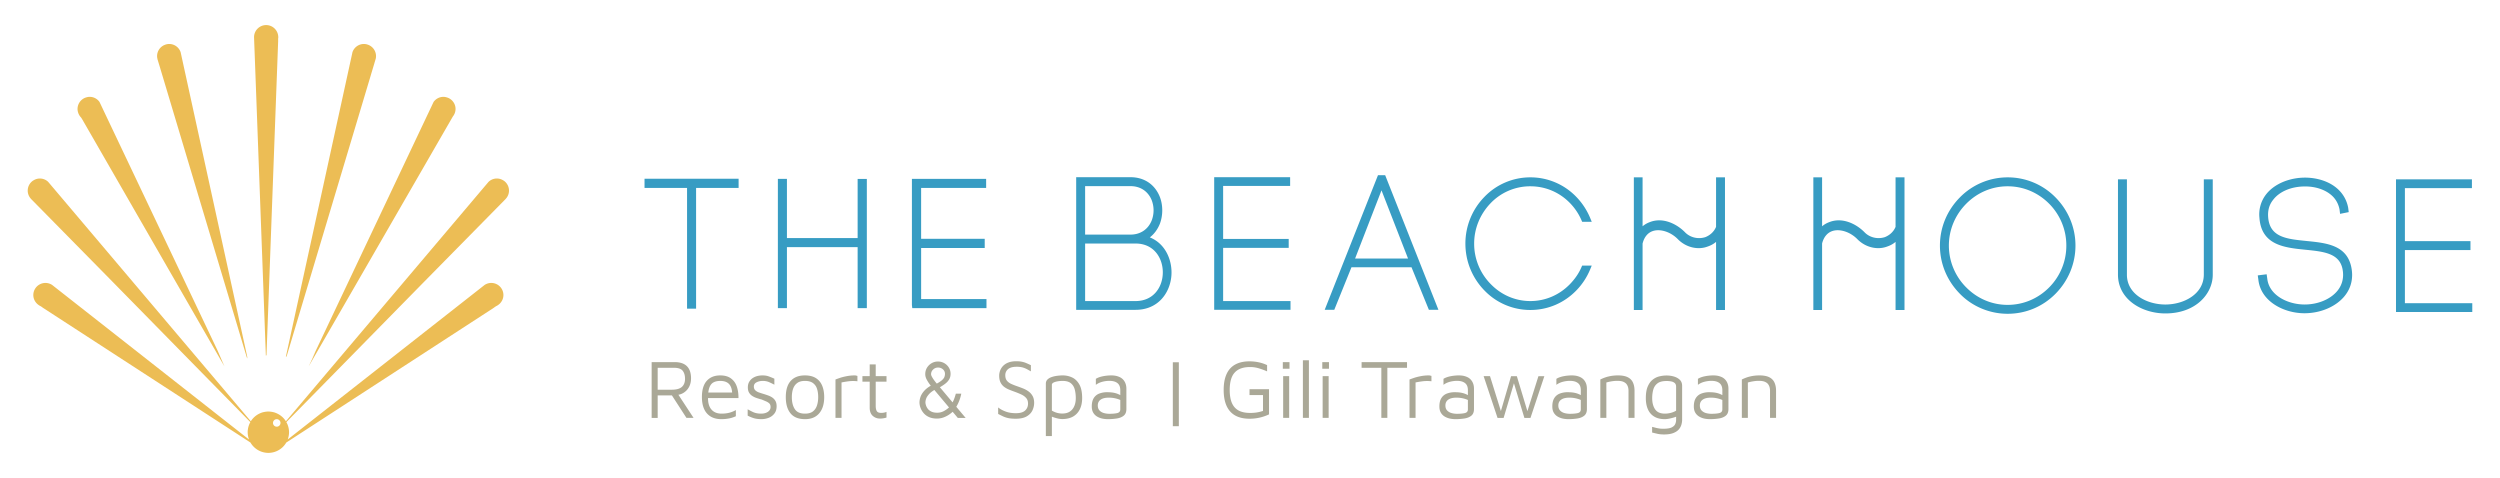 <?xml version="1.0" encoding="UTF-8"?>
<svg xmlns="http://www.w3.org/2000/svg" xmlns:xlink="http://www.w3.org/1999/xlink" width="340" height="65" xml:space="preserve">
  <defs>
    <path id="a" d="M-27.5-29.836h395V94.836h-395z"></path>
  </defs>
  <clipPath id="b">
    <use xlink:href="#a" overflow="visible"></use>
  </clipPath>
  <g clip-path="url(#b)">
    <path fill="#379CC3" d="M313.68 32.773c-2.686-.268-5.008-.495-5.211-3.248-.071-.915.159-1.707.683-2.356.843-1.105 2.41-1.781 4.187-1.809 1.63-.042 3.126.504 4.002 1.441.425.468.698 1.017.832 1.656l.078.628 1.176-.237-.076-.6c-.362-1.931-1.838-3.345-4.053-3.878-2.692-.646-5.688.226-7.12 2.079a4.434 4.434 0 0 0-.896 3.16c.259 3.752 3.434 4.072 6.238 4.354 2.464.248 4.592.461 5.052 2.574.236 1.131 0 2.17-.677 3.004-.938 1.154-2.648 1.871-4.464 1.871-2.283 0-4.845-1.238-5.086-3.541l-.082-.57-1.208.152.08.57c.317 2.973 3.466 4.578 6.272 4.578 2.201 0 4.301-.902 5.471-2.352.9-1.115 1.207-2.484.891-3.957-.641-2.978-3.41-3.253-6.089-3.519M327.066 41.238v-7.232h8.918v-1.215h-8.918v-7.207h9.115v-1.192h-10.326v18.04h10.374v-1.193h-9.163zM87.656 25.562h5.783v16.413h1.229V25.562h5.782v-1.256H87.656v1.256zM116.638 32.38h-9.615v-8.05h-1.232v17.572h1.232v-8.289h9.615v8.289h1.252V24.331h-1.252v8.049zM125.273 33.732h8.648v-1.258h-8.648v-6.913h8.842V24.33H124.02v17.16l.049.412h10.092v-1.23h-8.887v-6.94zM158.142 37.033c0 1.035-.331 1.996-.934 2.705-.669.789-1.628 1.207-2.776 1.207h-6.855v-7.826h6.855c2.547 0 3.71 2.027 3.71 3.914m-10.566-5.127v-6.593h6.166c1.349 0 2.401.703 2.894 1.928a3.852 3.852 0 0 1 0 2.729c-.491 1.231-1.545 1.936-2.894 1.936h-6.166zm8.801.377c.598-.46 1.067-1.099 1.372-1.869.423-1.145.423-2.494-.004-3.618-.674-1.715-2.132-2.698-4.003-2.698h-7.382v18.039h8.071c3.09 0 4.676-2.311 4.875-4.596.171-1.949-.684-4.355-2.929-5.258M166.346 33.711h8.917v-1.215h-8.917v-7.208h9.112v-1.19H165.13v18.039h10.38v-1.191h-9.164v-7.235zM191.491 35.156h-7.198l3.591-9.269 3.607 9.269zm-4.086-11.329-7.248 18.31h1.302l2.34-5.791h8.165l2.365 5.791h1.298l-7.244-18.31h-.978zM208.129 25.336c2.05 0 3.966.812 5.395 2.287a7.765 7.765 0 0 1 1.543 2.294l.107.248h1.303l-.234-.569a9.179 9.179 0 0 0-1.857-2.812 8.644 8.644 0 0 0-6.256-2.664 8.641 8.641 0 0 0-6.257 2.664 9.074 9.074 0 0 0-2.579 6.342c0 2.391.916 4.654 2.579 6.369h.002a8.631 8.631 0 0 0 6.255 2.662c2.37 0 4.591-.943 6.256-2.662a9.063 9.063 0 0 0 1.857-2.811l.234-.566h-1.303l-.107.244c-.346.803-.866 1.564-1.543 2.268-1.444 1.492-3.359 2.314-5.395 2.314-2.036 0-3.954-.822-5.397-2.316a7.802 7.802 0 0 1-2.246-5.502c0-2.046.8-4 2.247-5.501a7.441 7.441 0 0 1 5.396-2.289M281.021 33.398a8.034 8.034 0 0 1-2.319 5.672c-1.515 1.541-3.528 2.393-5.666 2.393-2.124 0-4.128-.852-5.645-2.393a8.044 8.044 0 0 1-2.344-5.672c0-2.12.831-4.136 2.344-5.673 1.517-1.539 3.521-2.389 5.645-2.389 2.138 0 4.151.851 5.666 2.389a8.038 8.038 0 0 1 2.319 5.673m-7.985-9.277a9.1 9.1 0 0 0-6.5 2.734c-1.745 1.772-2.705 4.094-2.705 6.544 0 2.449.96 4.771 2.702 6.543 1.685 1.738 4.057 2.732 6.503 2.732 2.47 0 4.785-.967 6.522-2.73 1.742-1.771 2.705-4.096 2.705-6.545 0-2.45-.963-4.773-2.705-6.544a9.09 9.09 0 0 0-6.522-2.734M299.719 37.338c0 2.646-2.695 4.076-5.229 4.076-2.537 0-5.229-1.422-5.229-4.049V24.392h-1.217v12.946c0 3.439 3.322 5.289 6.446 5.289 4.184 0 6.445-2.711 6.445-5.262V24.392h-1.216v12.946zM233.384 30.851c-.255.63-.775 1.126-1.452 1.399-.993.318-2.084.056-2.78-.671-1.07-1.087-2.971-2.093-4.793-1.365a3.14 3.14 0 0 0-.968.564V24.12h-1.188v18.038h1.188v-9.041l.024-.084c.209-.778.662-1.34 1.275-1.576 1.027-.403 2.499.051 3.503 1.076 1.102 1.125 2.754 1.515 4.103.976a3.388 3.388 0 0 0 1.088-.612v9.26h1.214V24.121h-1.214v6.73zM257.796 30.851c-.255.63-.774 1.126-1.453 1.399-.993.318-2.082.056-2.777-.671-1.07-1.087-2.971-2.093-4.795-1.365a3.107 3.107 0 0 0-.966.564V24.12h-1.19v18.038h1.19v-9.041l.021-.084c.211-.778.667-1.34 1.277-1.576 1.025-.403 2.499.051 3.503 1.076 1.101 1.125 2.755 1.515 4.104.976a3.357 3.357 0 0 0 1.086-.612v9.26h1.216V24.121h-1.216v6.73z"></path>
    <path fill="#AAA897" d="M89.443 53h1.921c.631 0 1.086-.127 1.371-.381.284-.254.429-.625.429-1.109 0-.455-.108-.818-.319-1.086-.213-.27-.612-.406-1.195-.406h-2.206V53zm-.819 3.834v-7.588h3.117c.741 0 1.302.184 1.677.555.376.375.563.926.563 1.652 0 .439-.091.83-.272 1.172a2.07 2.07 0 0 1-.762.807c-.324.199-.71.295-1.15.295l.343-.227 2.186 3.334h-.968l-2.251-3.482.407.422h-2.069v3.061h-.821zM98.088 57.004c-.538 0-1.005-.113-1.399-.334a2.245 2.245 0 0 1-.91-1.008c-.212-.447-.318-1.006-.318-1.674 0-.977.223-1.711.666-2.201.443-.488 1.053-.732 1.825-.732.607 0 1.095.139 1.462.412.368.27.633.639.791 1.1.16.463.234.988.227 1.572H95.87l.057-.752h3.969l-.317.113c-.023-.568-.166-.992-.427-1.273-.264-.279-.663-.422-1.201-.422-.372 0-.68.07-.926.207-.247.135-.431.371-.553.711-.123.338-.182.809-.182 1.416 0 .689.161 1.215.483 1.574.321.361.775.541 1.358.541.281 0 .541-.021.775-.064.233-.039.449-.1.647-.176.198-.074.371-.158.524-.248v.842a4.027 4.027 0 0 1-.904.295 5.366 5.366 0 0 1-1.085.101M103.572 57.004c-.411 0-.753-.043-1.03-.125s-.563-.199-.859-.352v-.865c.234.131.442.238.625.328.183.092.367.16.559.199.189.043.405.064.648.064.378 0 .688-.086.928-.252.237-.166.355-.385.355-.646 0-.213-.056-.375-.174-.492a1.43 1.43 0 0 0-.45-.279c-.182-.08-.371-.158-.567-.242a12.208 12.208 0 0 1-.667-.199 2.585 2.585 0 0 1-.613-.283 1.347 1.347 0 0 1-.45-.457c-.112-.184-.169-.424-.169-.721 0-.289.057-.535.176-.74a1.58 1.58 0 0 1 .459-.506c.191-.133.402-.229.638-.291.236-.061.471-.09.704-.09.342 0 .634.045.877.139.244.088.494.191.751.307v.818a9.945 9.945 0 0 0-.772-.371 2.122 2.122 0 0 0-.809-.143c-.312 0-.588.063-.837.189-.248.125-.37.314-.37.572 0 .213.063.385.188.506.127.127.291.225.496.299.205.07.425.143.661.211.188.059.387.125.59.199.205.07.395.166.569.283.173.117.317.271.427.461.11.188.164.432.164.727 0 .402-.103.734-.307.996a1.782 1.782 0 0 1-.778.574 2.682 2.682 0 0 1-.963.182M109.475 56.254c.463 0 .822-.102 1.081-.301.259-.203.44-.471.552-.809.11-.336.166-.717.166-1.133 0-.447-.058-.836-.172-1.166a1.491 1.491 0 0 0-.563-.766c-.262-.184-.615-.275-1.063-.275-.453 0-.811.1-1.067.299-.259.195-.443.459-.554.789s-.164.703-.164 1.119c0 .668.132 1.209.398 1.619.264.417.726.624 1.386.624m.011.75c-.887 0-1.545-.262-1.974-.789s-.643-1.262-.643-2.203c0-.986.226-1.725.678-2.217.449-.494 1.089-.74 1.916-.74.613 0 1.115.125 1.502.369.385.246.669.592.853 1.037.182.441.273.961.273 1.551 0 .934-.228 1.668-.678 2.197-.451.529-1.092.795-1.927.795M113.626 56.834v-5.223c.092-.035.268-.102.528-.191.264-.092.577-.178.947-.25a5.616 5.616 0 0 1 1.143-.115.74.74 0 0 1 .181.021c.062.018.122.031.184.047v.73a5.012 5.012 0 0 0-1.117-.008c-.174.02-.349.045-.523.072-.173.031-.349.061-.521.094v4.822h-.822zM119.701 56.926c-.402 0-.738-.125-1.011-.371-.273-.248-.41-.613-.41-1.096v-3.551h-.99v-.75h.99v-1.604h.817v1.604h1.468v.75h-1.468v3.285c0 .32.051.561.149.721.098.158.299.238.602.238.138 0 .27-.016.398-.039.129-.029.236-.063.318-.1v.773c-.105.039-.24.068-.404.098a2.9 2.9 0 0 1-.459.042M129.528 54.762c.084-.15.156-.303.217-.457.062-.16.113-.303.153-.438.042-.139.076-.25.098-.33h.738a5.447 5.447 0 0 1-.237.857 5.074 5.074 0 0 1-.454.949l-.515-.581zm.731 2.072-3.676-4.381a5.516 5.516 0 0 1-.499-.738c-.168-.287-.25-.564-.25-.83 0-.32.077-.605.23-.867.156-.256.366-.463.627-.619a1.67 1.67 0 0 1 .858-.232 1.722 1.722 0 0 1 1.497.827c.155.252.232.537.232.846 0 .283-.062.527-.181.74a2.039 2.039 0 0 1-.523.586c-.227.18-.5.357-.819.539l-.411-.502c.35-.188.606-.357.774-.51.165-.152.276-.297.325-.438a1.19 1.19 0 0 0 .073-.402.798.798 0 0 0-.274-.621.97.97 0 0 0-.67-.244.922.922 0 0 0-.666.268.85.85 0 0 0-.279.643c0 .1.047.227.138.385.091.162.2.322.323.49.124.168.245.314.358.443l3.88 4.619h-1.067zm-2.832.092c-.433 0-.8-.074-1.105-.217a2.036 2.036 0 0 1-.732-.557 2.356 2.356 0 0 1-.411-.717 2.16 2.16 0 0 1-.13-.693c0-.244.047-.502.142-.775.096-.271.266-.547.514-.824.244-.275.593-.535 1.039-.777l.534.553c-.409.225-.716.447-.921.674-.203.227-.338.438-.403.631a1.646 1.646 0 0 0-.096.496c0 .098.021.227.067.381.045.154.124.311.237.473.113.156.277.289.49.396.212.107.482.16.807.16.358 0 .688-.088.991-.27.303-.176.549-.369.74-.572l.512.58c-.176.182-.381.35-.616.512-.234.16-.493.291-.772.393-.282.1-.579.153-.887.153M138.128 56.947c-.378 0-.7-.025-.966-.078a3.447 3.447 0 0 1-.717-.227 33.278 33.278 0 0 1-.695-.344v-.888c.246.205.569.389.98.545.411.162.886.24 1.434.24.576 0 .994-.121 1.257-.367.262-.248.391-.561.391-.939 0-.318-.086-.576-.261-.768-.175-.195-.398-.354-.67-.479s-.563-.244-.864-.355a21.73 21.73 0 0 1-.77-.293 3.083 3.083 0 0 1-.688-.385 1.688 1.688 0 0 1-.49-.604c-.121-.248-.18-.557-.18-.93 0-.203.039-.42.119-.648a1.83 1.83 0 0 1 .387-.637 1.92 1.92 0 0 1 .717-.477c.299-.121.664-.184 1.096-.184.297 0 .548.021.757.064.208.043.409.102.597.182.19.08.403.178.638.289v.842a35.71 35.71 0 0 0-.562-.313 3.085 3.085 0 0 0-.593-.229 3.245 3.245 0 0 0-.79-.084c-.372 0-.67.053-.893.16a1.06 1.06 0 0 0-.49.42 1.088 1.088 0 0 0-.154.557c0 .313.069.559.21.74.142.182.339.332.592.451.256.117.549.23.882.346.268.094.531.191.798.299.265.113.507.248.721.412.218.164.391.367.524.613.133.248.2.553.2.916 0 .342-.078.678-.227 1.006-.154.332-.412.604-.775.82s-.869.327-1.515.327M144.467 56.24c.417 0 .759-.088 1.029-.268.269-.176.473-.424.607-.744.137-.314.204-.68.204-1.09s-.046-.793-.136-1.15-.266-.643-.522-.859c-.259-.215-.634-.324-1.128-.324-.394 0-.736.049-1.028.137-.293.094-.438.221-.438.387v3.516c.234.137.471.236.705.301.233.065.469.094.707.094m0 .752a2.68 2.68 0 0 1-.563-.066 5.662 5.662 0 0 1-.611-.172 4.597 4.597 0 0 1-.522-.215l.285-.285v3.049h-.82v-7.119c0-.236.075-.426.223-.572.146-.143.339-.254.574-.334.234-.082.486-.137.751-.17.267-.035.517-.053.751-.053.454 0 .882.096 1.285.285.401.189.727.512.979.961.25.451.374 1.064.374 1.838 0 .584-.104 1.09-.313 1.518-.21.428-.514.758-.915.99-.402.228-.896.345-1.478.345M150.666 57.004c-.251 0-.504-.025-.757-.078a2.292 2.292 0 0 1-.706-.275c-.216-.129-.39-.305-.522-.527s-.2-.508-.2-.85c0-.469.09-.846.267-1.131a1.52 1.52 0 0 1 .74-.613 2.895 2.895 0 0 1 1.088-.188c.31 0 .578.018.808.057.227.039.43.094.608.166.178.07.338.15.481.244l.161.75c-.175-.131-.427-.242-.756-.334a3.893 3.893 0 0 0-1.086-.143c-.479 0-.85.09-1.106.273-.258.18-.386.447-.386.795 0 .279.078.504.232.672.157.166.354.283.593.352.239.066.485.102.733.102.492 0 .866-.037 1.121-.107.253-.072.38-.236.38-.496v-2.604c0-.439-.129-.762-.384-.965-.26-.207-.628-.309-1.106-.309a3.88 3.88 0 0 0-.96.129c-.338.09-.627.229-.873.416v-.818c.236-.152.55-.268.947-.35a5.894 5.894 0 0 1 1.148-.117c.251 0 .48.025.694.072.21.053.401.125.568.217.166.096.31.217.427.367.116.148.209.316.271.51.064.193.098.41.098.654v2.754c0 .402-.119.699-.358.898-.239.197-.552.324-.934.385a7.819 7.819 0 0 1-1.231.092M159.504 49.27h.818v8.689h-.818V49.27zM169.935 56.947c-.773 0-1.422-.146-1.944-.438-.522-.293-.914-.73-1.176-1.309-.263-.582-.395-1.303-.395-2.168s.132-1.584.395-2.16c.262-.578.653-1.008 1.176-1.297s1.171-.434 1.944-.434c.418 0 .827.043 1.229.127.402.082.789.213 1.16.387v.852a9.67 9.67 0 0 0-1.112-.412 4.096 4.096 0 0 0-1.185-.178c-.64 0-1.164.111-1.578.336a2.06 2.06 0 0 0-.914 1.023c-.196.459-.294 1.045-.294 1.756 0 .715.098 1.303.294 1.764.198.461.503.807.914 1.031.414.223.938.332 1.578.332.304 0 .6-.02.887-.064a5.71 5.71 0 0 0 .854-.207v-2.16h-1.833v-.797h2.652v3.424a6.12 6.12 0 0 1-2.652.592M174.509 51.158h.818v5.676h-.818v-5.676zm-.046-1.912h.91v.898h-.91v-.898zM178.012 56.834h-.818v-7.838h.818v7.838zM179.879 51.158h.817v5.676h-.817v-5.676zm-.049-1.912h.911v.898h-.911v-.898zM187.863 56.834v-6.813h-2.685v-.775h6.177v.775h-2.675v6.813h-.817zM191.695 56.834v-5.223c.093-.035.269-.102.531-.191.26-.092.575-.178.942-.25a5.633 5.633 0 0 1 1.144-.115.76.76 0 0 1 .182.021c.062.018.12.031.183.047v.73a4.999 4.999 0 0 0-1.115-.008 12.23 12.23 0 0 0-.525.072c-.173.031-.347.061-.521.094v4.822h-.821zM197.941 57.004c-.252 0-.502-.025-.756-.078a2.308 2.308 0 0 1-.707-.275 1.478 1.478 0 0 1-.521-.527c-.134-.223-.2-.508-.2-.85 0-.469.088-.846.269-1.131.177-.283.423-.488.738-.613a2.888 2.888 0 0 1 1.086-.188c.311 0 .58.018.808.057.229.039.43.094.61.166.177.07.339.15.481.244l.159.75c-.173-.131-.425-.242-.755-.334a3.882 3.882 0 0 0-1.088-.143c-.477 0-.846.09-1.102.273-.26.18-.388.447-.388.795 0 .279.076.504.232.672.157.166.354.283.594.352.239.066.481.102.731.102.495 0 .868-.037 1.122-.107.252-.072.38-.236.38-.496v-2.604c0-.439-.129-.762-.387-.965-.26-.207-.626-.309-1.104-.309-.303 0-.623.043-.959.129-.34.09-.628.229-.872.416v-.818c.235-.152.551-.268.943-.35a5.974 5.974 0 0 1 1.149-.117c.251 0 .482.025.695.072.212.053.401.125.57.217.164.096.308.217.425.367.119.148.209.316.272.51.066.193.096.41.096.654v2.754c0 .402-.117.699-.354.898-.24.197-.553.324-.935.385a7.804 7.804 0 0 1-1.232.092M203.664 56.834l-1.89-5.676h.866l1.579 5.059-.217.096 1.504-5.154h.785l1.513 5.016h-.158l1.579-5.016h.807l-1.887 5.676h-.83l-1.515-5.029.149.137-1.456 4.893h-.829zM213.299 57.004c-.253 0-.504-.025-.755-.078a2.31 2.31 0 0 1-.709-.275 1.481 1.481 0 0 1-.522-.527c-.133-.223-.197-.508-.197-.85 0-.469.087-.846.268-1.131.176-.283.423-.488.738-.613a2.88 2.88 0 0 1 1.085-.188c.312 0 .582.018.81.057.227.039.429.094.61.166.176.07.338.15.481.244l.158.75c-.173-.131-.427-.242-.757-.334a3.88 3.88 0 0 0-1.085-.143c-.476 0-.847.09-1.104.273-.258.18-.388.447-.388.795 0 .279.079.504.233.672.155.166.353.283.592.352.238.066.483.102.733.102.492 0 .868-.037 1.12-.107.255-.072.379-.236.379-.496v-2.604c0-.439-.125-.762-.384-.965-.259-.207-.626-.309-1.104-.309-.305 0-.625.043-.959.129-.341.09-.632.229-.874.416v-.818c.235-.152.549-.268.944-.35a5.917 5.917 0 0 1 1.148-.117c.253 0 .482.025.695.072.212.053.4.125.569.217.165.096.309.217.428.367.116.148.208.316.273.51.063.193.094.41.094.654v2.754c0 .402-.118.699-.357.898-.238.197-.549.324-.933.385-.38.061-.792.092-1.23.092M217.644 51.611a6.25 6.25 0 0 1 .563-.244c.193-.07.389-.131.593-.174.199-.049.403-.082.613-.105.206-.021.419-.033.631-.033.554 0 .992.084 1.319.244.326.162.564.398.711.713.145.311.222.684.222 1.125v3.697h-.819v-3.697c0-.137-.015-.281-.05-.434a1.293 1.293 0 0 0-.2-.438c-.098-.141-.252-.252-.453-.342-.208-.086-.48-.129-.818-.129-.239 0-.48.02-.73.059-.25.037-.505.094-.762.168v4.813h-.819v-5.223zM226.425 56.254c.242 0 .499-.031.769-.096a2.83 2.83 0 0 0 .756-.303v-3.264c0-.211-.059-.375-.175-.486a.971.971 0 0 0-.473-.227 3.127 3.127 0 0 0-.638-.061c-.551 0-.97.105-1.249.322-.282.217-.473.504-.571.859s-.146.74-.146 1.146c0 .627.132 1.131.396 1.521.265.392.71.589 1.331.589m0 .75c-.584 0-1.066-.115-1.448-.348-.385-.229-.671-.561-.86-.988s-.283-.938-.283-1.521c0-.65.084-1.178.26-1.584.174-.406.401-.717.68-.934.273-.217.578-.365.908-.443.329-.078.65-.119.961-.119.357 0 .695.047 1.018.143.32.094.587.244.798.447.208.205.312.479.312.82v4.598c0 .227-.034.455-.103.691a1.67 1.67 0 0 1-.368.654c-.179.199-.429.361-.752.482-.324.123-.737.184-1.245.184-.328 0-.627-.029-.898-.09-.271-.063-.512-.119-.717-.172v-.771c.121.029.261.063.415.105s.326.08.512.109c.186.031.385.043.597.043.518 0 .896-.061 1.144-.184.248-.127.406-.283.482-.469.078-.184.114-.373.114-.563v-.83l.285.281c-.145.078-.326.15-.546.219-.221.068-.445.125-.672.17s-.427.07-.594.07M232.544 57.004c-.25 0-.5-.025-.755-.078a2.307 2.307 0 0 1-.705-.275 1.486 1.486 0 0 1-.524-.527c-.132-.223-.198-.508-.198-.85 0-.469.09-.846.268-1.131.178-.283.424-.488.74-.613a2.87 2.87 0 0 1 1.084-.188c.313 0 .581.018.808.057a2.862 2.862 0 0 1 1.094.41l.159.75c-.176-.131-.428-.242-.758-.334a3.866 3.866 0 0 0-1.085-.143c-.48 0-.849.09-1.106.273-.256.18-.385.447-.385.795 0 .279.078.504.232.672.157.166.354.283.59.352.24.066.486.102.735.102.494 0 .866-.037 1.121-.107.254-.072.379-.236.379-.496v-2.604c0-.439-.128-.762-.388-.965-.256-.207-.622-.309-1.102-.309-.302 0-.622.043-.96.129-.339.09-.627.229-.871.416v-.818c.236-.152.549-.268.944-.35a5.917 5.917 0 0 1 1.148-.117c.25 0 .48.025.694.072.212.053.402.125.571.217a1.538 1.538 0 0 1 .696.877c.066.193.099.41.099.654v2.754c0 .402-.119.699-.356.898-.24.197-.553.324-.934.385a7.87 7.87 0 0 1-1.235.092M236.891 51.611a5.81 5.81 0 0 1 .564-.244c.191-.07.389-.131.591-.174.2-.049.405-.082.615-.105.206-.021.417-.033.63-.033.551 0 .994.084 1.318.244.328.162.563.398.711.713.147.311.224.684.224 1.125v3.697h-.82v-3.697c0-.137-.018-.281-.05-.434a1.29 1.29 0 0 0-.199-.438c-.099-.141-.251-.252-.458-.342-.2-.086-.475-.129-.818-.129-.234 0-.477.02-.726.059a5.895 5.895 0 0 0-.764.168v4.813h-.818v-5.223z"></path>
    <path fill="#ECBD55" d="m10.648 15.383.007.014a1.7 1.7 0 0 0 .373.587l.141.22 19.352 33.621-.462-1.066.008.012-.013-.025-.471-1.086-15.178-31.955-.104-.218-.033-.075-.019-.037-.34-.719-.132-.28-.246-.515a1.642 1.642 0 0 0-1.336-.691c-.167 0-.323.032-.476.079l-.079.024a1.646 1.646 0 0 0-1.095 1.546c0 .199.042.385.106.563l-.003.001zM21.411 8.029l.173.575.063.202.791 2.64 11.108 37.098.081.227v-.24L24.722 7.813l-.154-.706a1.644 1.644 0 0 0-1.556-1.127c-.132 0-.26.021-.382.049-.027.007-.051.016-.076.023a1.647 1.647 0 0 0-1.191 1.576c0 .138.021.272.056.4h-.008zM42.955 47.768l-.973 2.059L61.591 15.84c.103-.131.19-.276.251-.435l.009-.014-.004-.002a1.62 1.62 0 0 0 .108-.568c0-.714-.459-1.318-1.094-1.546l-.08-.024a1.637 1.637 0 0 0-.476-.079c-.552 0-1.037.274-1.337.691l-.244.515v.004l-.132.278v-.002l-.34.719h.002l-.018.036-.005.004-.034.072-15.761 33.282.519-1.003zM34.571 5.617l.038 1.037.016.384.002.066 1.125 30.324.405 10.955.002.041v-.047l.031-.094.048.1v.041l1.535-41.331.003-.081.051-1.395v-.351c.01-.07.021-.137.021-.208v-.001c0-.07-.012-.139-.021-.208V4.8h-.003a1.652 1.652 0 0 0-1.586-1.389c-.012 0-.025-.003-.039-.003l-.04.003a1.65 1.65 0 0 0-1.608 1.645v.001l.02.56zM38.957 48.543l2.134-7.131 4.181-13.955.005-.019 5.141-17.166.022-.08.478-1.59c-.001.004-.005.007-.005.008l.194-.65a1.649 1.649 0 0 0-1.158-1.909c-.025-.007-.05-.016-.077-.023a1.72 1.72 0 0 0-.381-.048 1.65 1.65 0 0 0-1.559 1.127l-.072.339-.081.368-.131.596-.126.579-.012.058-1.508 6.897-.115.524-7.012 32.062.057-.078.025.091z"></path>
    <path fill="#ECBD55" d="M37.127 57.518a.51.51 0 1 1 1.02.003.51.51 0 0 1-1.02-.003m32.097-31.591c0-.567-.286-1.067-.721-1.364-.023-.015-.048-.024-.074-.039a1.624 1.624 0 0 0-.853-.248c-.442 0-.842.177-1.139.461l-.233.278-.233.273-.429.506-.023.029-.03.034-26.404 31.2-.204.236a2.778 2.778 0 0 0-1.14-1.029l-.001-.002-.048-.025c-.011-.006-.021-.008-.032-.014a2.91 2.91 0 0 0-.352-.135c-.006-.004-.016-.004-.022-.006a3.57 3.57 0 0 0-.326-.072l-.091-.014-.016-.002c-.009-.002-.018-.004-.027-.004-.03-.004-.063-.006-.093-.008l-.057-.006c-.049-.006-.098-.006-.144-.006l-.033-.002h-.005l-.032.002c-.048 0-.095 0-.142.006l-.057.006a1.62 1.62 0 0 0-.122.012l-.017.002-.088.014c-.111.02-.222.043-.328.072-.007.002-.017.002-.023.006a3.044 3.044 0 0 0-.352.135c-.01.006-.021.008-.029.014-.02.008-.034.018-.05.025a2.82 2.82 0 0 0-1.142 1.031l-.203-.236-26.405-31.2-.029-.034-.023-.029-.429-.504-.231-.273-.235-.278a1.621 1.621 0 0 0-1.993-.213c-.023.014-.051.023-.071.039a1.644 1.644 0 0 0-.723 1.362c0 .432.17.821.442 1.114l-.002.003.025.025.037.039L15.329 38.34l18.535 18.883.182.188a2.82 2.82 0 0 0-.264.645l-.002.006c-.018.072-.036.143-.049.217a.916.916 0 0 0-.011.078c-.009.057-.018.109-.023.164-.01.088-.014.176-.014.262 0 .121.011.242.026.357l.011.08c.017.105.04.211.066.313.003.008.003.016.007.021.021.076.046.148.072.219L7.161 38.809l-.069-.055a1.65 1.65 0 0 0-2.561 1.371c0 .486.215.916.548 1.219l-.003.002.028.018c.125.109.261.203.412.271l.254.164c-.01-.004-.022-.004-.034-.006l28.199 18.309.128.082a2.82 2.82 0 0 0 1.326 1.178l.015.006a.82.82 0 0 0 .109.043c.02.006.041.018.061.023.032.012.063.021.097.033.033.008.069.02.106.029.02.004.039.008.06.016.052.012.103.021.154.033l.021.002c.006 0 .01 0 .014.006.03.004.059.008.087.01.02.004.036.004.052.006.024.006.048.008.07.012.012.002.024 0 .034.002.076.006.15.012.226.012h.005c.076 0 .149-.006.227-.012.01-.002.021 0 .033-.002.023-.004.047-.006.071-.012.018-.002.034-.002.052-.006.028-.002.058-.006.086-.01.006-.006.009-.006.015-.006l.021-.002c.052-.012.104-.021.153-.033a.354.354 0 0 1 .062-.016c.035-.01.07-.021.105-.029l.096-.033c.02-.006.04-.018.062-.023.035-.012.074-.025.11-.043l.015-.006a2.794 2.794 0 0 0 1.325-1.178l.128-.082L67.26 41.793c-.011.002-.023.002-.034.006l.254-.164c.151-.068.289-.162.413-.271l.028-.018-.002-.002c.331-.303.546-.732.546-1.219a1.65 1.65 0 0 0-2.561-1.371l-.069.055-26.708 20.962a1.871 1.871 0 0 0 .079-.24c.027-.102.051-.207.067-.313.003-.029.01-.053.012-.08.016-.115.026-.236.026-.357a2.59 2.59 0 0 0-.015-.262c-.004-.055-.014-.107-.021-.164-.004-.027-.007-.053-.014-.078a2.267 2.267 0 0 0-.048-.217l-.002-.006a2.713 2.713 0 0 0-.266-.645l.183-.188L57.664 38.34l11.058-11.231.039-.039.023-.025-.002-.002c.273-.295.442-.684.442-1.116"></path>
  </g>
</svg>
